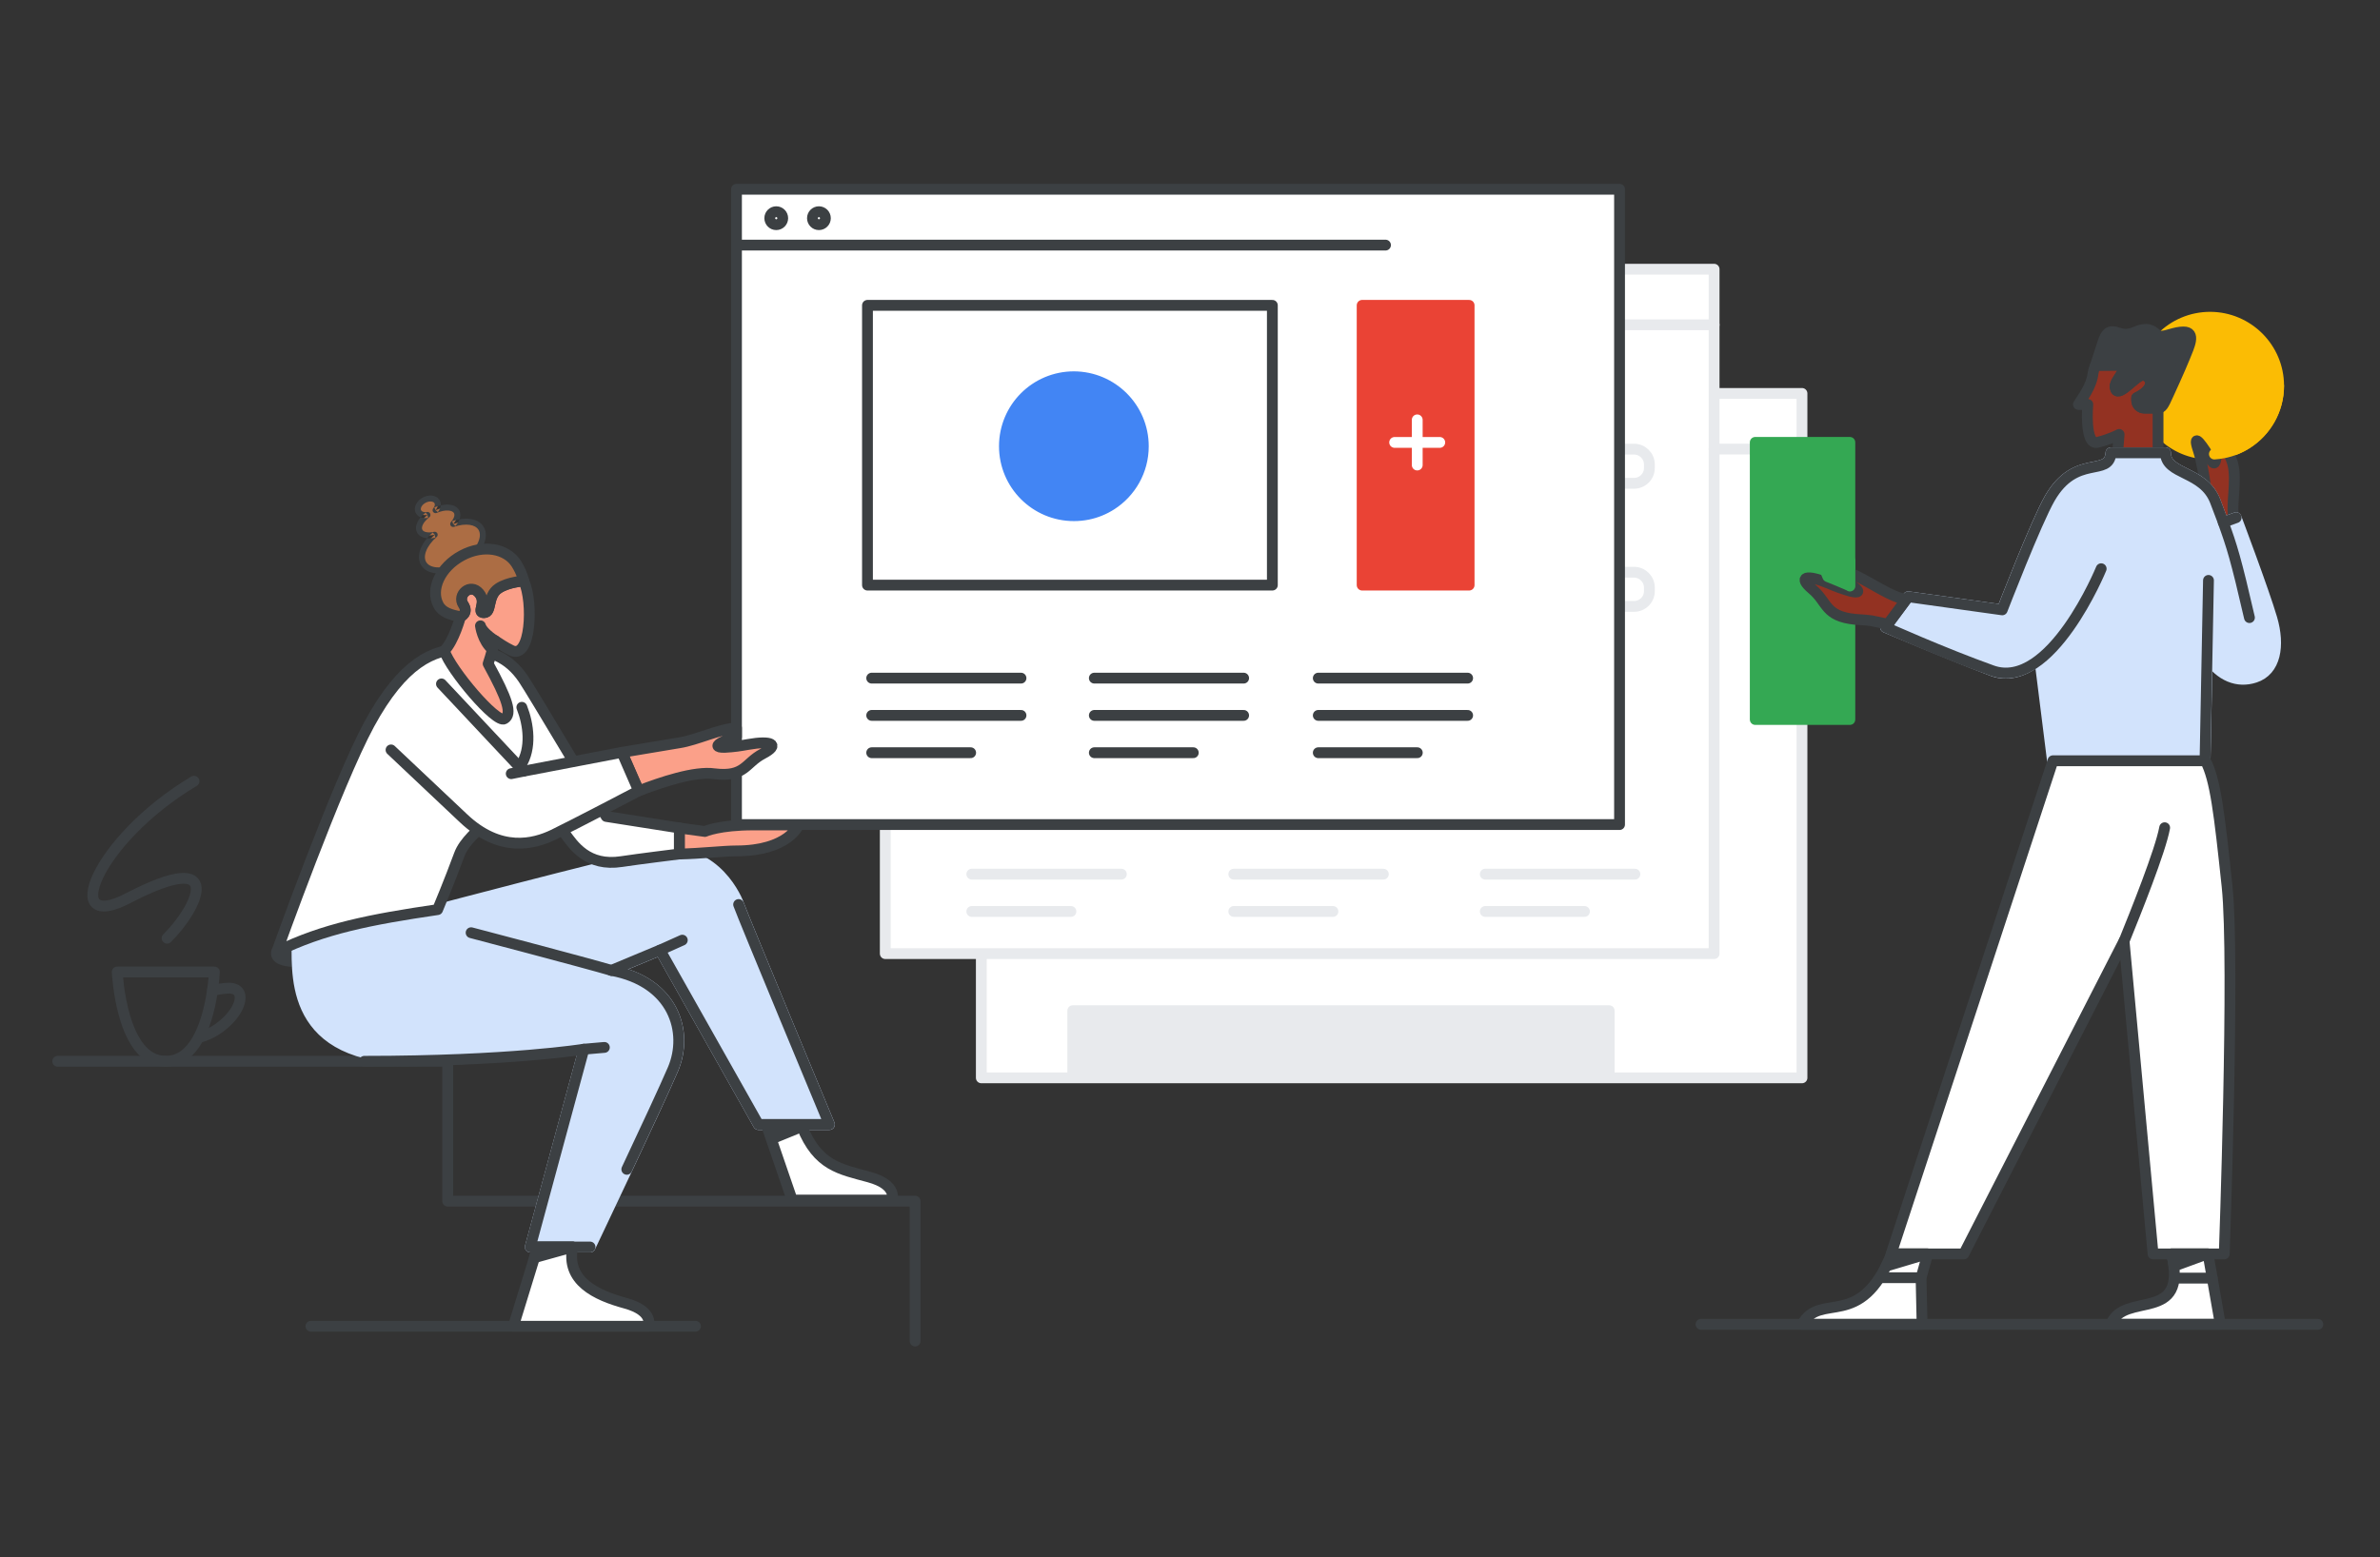 <svg width="220" height="144" viewBox="0 0 220 144" fill="none" xmlns="http://www.w3.org/2000/svg">
<rect x="0" y="0" width="220" height="144" fill="#333333" stroke="none"/>
<g id="10-tips-to-work-with-non-google-workspace-users-hero">
<path id="Path" d="M90.71 36.378H166.57V83.381V99.662H90.71V36.378Z" fill="white" stroke="#E8EAED" stroke-linecap="round" stroke-linejoin="round"/>
<path id="Path_2" d="M81.832 24.892H158.446V88.175H139.018H121.807H81.832V24.892Z" fill="white" stroke="#E8EAED" stroke-linecap="round" stroke-linejoin="round"/>
<path id="Path_3" d="M89.83 80.828H103.655" stroke="#E8EAED" stroke-linecap="round" stroke-linejoin="round"/>
<path id="Path_4" d="M89.83 84.278H98.993" stroke="#E8EAED" stroke-linecap="round" stroke-linejoin="round"/>
<path id="Path_5" d="M114.047 80.828H127.873" stroke="#E8EAED" stroke-linecap="round" stroke-linejoin="round"/>
<path id="Path_6" d="M114.047 84.278H123.211" stroke="#E8EAED" stroke-linecap="round" stroke-linejoin="round"/>
<path id="Path_7" d="M137.295 80.828H151.126" stroke="#E8EAED" stroke-linecap="round" stroke-linejoin="round"/>
<path id="Path_8" d="M137.295 84.278H146.464" stroke="#E8EAED" stroke-linecap="round" stroke-linejoin="round"/>
<path id="Path_9" d="M149.707 30.032H158.447" stroke="#E8EAED" stroke-linecap="round" stroke-linejoin="round"/>
<path id="Path_10" fill-rule="evenodd" clip-rule="evenodd" d="M151.044 44.689H149.112V41.53H151.044C151.831 41.53 152.464 42.168 152.464 42.95V43.269C152.469 44.051 151.831 44.689 151.044 44.689Z" stroke="#E8EAED" stroke-linecap="round" stroke-linejoin="round"/>
<path id="Path_11" fill-rule="evenodd" clip-rule="evenodd" d="M151.044 56.071H149.112V52.912H151.044C151.831 52.912 152.464 53.55 152.464 54.332V54.651C152.469 55.438 151.831 56.071 151.044 56.071Z" stroke="#E8EAED" stroke-linecap="round" stroke-linejoin="round"/>
<path id="Path_12" d="M148.748 93.454H99.164V99.64H148.748V93.454Z" fill="#E8EAED" stroke="#E8EAED" stroke-linecap="round" stroke-linejoin="round"/>
<path id="Path_13" d="M158.446 41.524H166.57" stroke="#E8EAED" stroke-linecap="round" stroke-linejoin="round"/>
<path id="Path_14" d="M68.078 17.5H149.706V76.243H68.078V64.624V17.5Z" fill="white" stroke="#3C4043" stroke-linecap="round" stroke-linejoin="round"/>
<path id="Path_15" d="M68.227 22.663H128.072" stroke="#3C4043" stroke-linecap="round" stroke-linejoin="round"/>
<path id="Path_16" d="M80.577 62.703H94.378" stroke="#3C4043" stroke-linecap="round" stroke-linejoin="round"/>
<path id="Path_17" d="M80.577 66.149H94.378" stroke="#3C4043" stroke-linecap="round" stroke-linejoin="round"/>
<path id="Path_18" d="M80.577 69.6H89.724" stroke="#3C4043" stroke-linecap="round" stroke-linejoin="round"/>
<path id="Path_19" d="M101.157 62.703H114.958" stroke="#3C4043" stroke-linecap="round" stroke-linejoin="round"/>
<path id="Path_20" d="M101.157 66.149H114.958" stroke="#3C4043" stroke-linecap="round" stroke-linejoin="round"/>
<path id="Path_21" d="M101.157 69.6H110.304" stroke="#3C4043" stroke-linecap="round" stroke-linejoin="round"/>
<path id="Path_22" d="M121.858 62.703H135.664" stroke="#3C4043" stroke-linecap="round" stroke-linejoin="round"/>
<path id="Path_23" d="M121.858 66.149H135.664" stroke="#3C4043" stroke-linecap="round" stroke-linejoin="round"/>
<path id="Path_24" d="M121.858 69.6H131.011" stroke="#3C4043" stroke-linecap="round" stroke-linejoin="round"/>
<path id="Path_25" d="M135.801 28.233H125.913V54.101H135.801V28.233Z" fill="#EA4335" stroke="#EA4335" stroke-linecap="round" stroke-linejoin="round"/>
<path id="Path_26" d="M128.917 40.908H133.087" stroke="white" stroke-linecap="round" stroke-linejoin="round"/>
<path id="Path_27" d="M131.005 42.999V38.822" stroke="white" stroke-linecap="round" stroke-linejoin="round"/>
<path id="Path_28" fill-rule="evenodd" clip-rule="evenodd" d="M71.754 20.775C72.085 20.775 72.353 20.506 72.353 20.175C72.353 19.843 72.085 19.575 71.754 19.575C71.423 19.575 71.155 19.843 71.155 20.175C71.155 20.506 71.423 20.775 71.754 20.775Z" stroke="#3C4043"/>
<path id="Path_29" fill-rule="evenodd" clip-rule="evenodd" d="M75.698 20.775C76.029 20.775 76.297 20.506 76.297 20.175C76.297 19.843 76.029 19.575 75.698 19.575C75.368 19.575 75.1 19.843 75.1 20.175C75.1 20.506 75.368 20.775 75.698 20.775Z" stroke="#3C4043"/>
<path id="Path_30" d="M105.686 41.266C105.686 43.539 104.503 45.537 102.725 46.676C102.07 47.094 101.338 47.397 100.551 47.557C100.138 47.639 99.709 47.683 99.269 47.683C95.724 47.683 92.846 44.81 92.846 41.26C92.846 37.71 95.719 34.837 99.269 34.837C102.808 34.848 105.686 37.721 105.686 41.266Z" fill="#4285F4" stroke="#4285F4" stroke-linecap="round" stroke-linejoin="round"/>
<path id="Path_31" fill-rule="evenodd" clip-rule="evenodd" d="M117.613 28.233H80.187V54.101H117.613V28.233Z" stroke="#3C4043" stroke-linecap="round" stroke-linejoin="round"/>
<path id="Path_32" d="M5.334 98.132H41.385V111.066H84.59V124" stroke="#3C4043" stroke-linecap="round" stroke-linejoin="round"/>
<path id="Path_33" d="M19.644 91.595C20.083 91.477 20.533 91.404 20.977 91.374C22.447 91.272 22.413 92.441 21.799 93.437C21.412 94.066 20.862 94.609 20.268 95.04C19.707 95.446 19.071 95.752 18.402 95.93" stroke="#3C4043" stroke-linecap="round" stroke-linejoin="round"/>
<path id="Path_34" fill-rule="evenodd" clip-rule="evenodd" d="M18.201 96.216C19.648 93.777 19.819 89.876 19.819 89.876H10.838C10.838 89.876 11.201 98.132 15.328 98.132C16.619 98.132 17.541 97.326 18.201 96.216Z" stroke="#3C4043" stroke-linecap="round" stroke-linejoin="round"/>
<path id="Path_35" d="M15.445 86.75C18.274 83.959 20.965 78.334 11.939 83.002C5.466 86.442 8.807 77.69 17.933 72.236" stroke="#3C4043" stroke-linecap="round" stroke-linejoin="round"/>
<path id="Path_36" d="M25.588 87.994C25.451 88.324 25.643 88.913 27.438 88.913C27.438 87.988 27.454 87.179 27.454 87.179L25.588 87.994Z" fill="#3C4043" stroke="#3C4043" stroke-linecap="round" stroke-linejoin="round"/>
<path id="Path_37" d="M64.286 122.63H28.742" stroke="#3C4043" stroke-linecap="round" stroke-linejoin="round"/>
<path id="Path_38" d="M27.454 87.179C27.454 90.746 27.025 98.462 39.612 97.829C52.321 97.185 53.977 97.014 53.977 97.014L49.018 115.304H54.55C54.55 115.304 60.72 102.348 62.2 98.891C63.681 95.435 62.283 90.812 56.52 89.733C59.19 88.61 61.017 87.856 61.017 87.856L70.109 103.977H76.67C76.67 103.977 68.656 84.719 68.282 83.64C67.908 82.561 65.563 77.922 60.268 79.094C54.974 80.266 40.449 84.108 40.449 84.108C40.449 84.108 30.311 85.891 27.454 87.179Z" fill="#D2E3FC" stroke="#D2E3FC" stroke-linecap="round" stroke-linejoin="round"/>
<path id="Path_39" d="M68.034 78.681C66.878 78.681 64.842 78.923 62.794 78.967V76.557C62.794 76.557 64.358 76.782 65.161 76.881C65.161 76.881 66.477 76.276 69.658 76.276C72.839 76.276 73.824 76.276 73.824 76.276C73.824 76.276 72.911 78.681 68.034 78.681Z" fill="#FBA089" stroke="#3C4043" stroke-linecap="round" stroke-linejoin="round"/>
<path id="Path_40" d="M56.515 89.727C59.184 88.605 61.011 87.851 61.011 87.851L70.104 103.971H76.664C76.664 103.971 68.651 84.713 68.276 83.635" stroke="#3C4043" stroke-linecap="round" stroke-linejoin="round"/>
<path id="Path_41" d="M54.544 115.304H49.013L53.972 97.014C53.972 97.014 47.164 98.132 33.679 98.132" stroke="#3C4043" stroke-linecap="round" stroke-linejoin="round"/>
<path id="Path_42" d="M25.588 87.994C25.588 87.994 31.147 72.456 34.141 66.947C37.24 61.245 40.08 60.028 42.661 60.028C45.243 60.028 47.032 60.799 48.374 62.769C49.134 63.881 56.036 75.494 56.036 75.494L62.795 76.557V78.962C62.795 78.962 58.958 79.435 57.456 79.666C54.319 80.151 53.003 78.169 52.167 77.002C51.281 75.769 47.978 71.256 47.978 71.256C47.362 75.104 43.355 76.579 42.452 79.033C41.55 81.488 40.449 84.108 40.449 84.108C34.257 85.016 29.848 85.88 25.588 87.994Z" fill="white" stroke="#3C4043" stroke-linecap="round" stroke-linejoin="round"/>
<path id="Path_43" d="M56.515 89.727C62.277 90.806 63.675 95.429 62.195 98.886C61.474 100.57 59.635 104.516 57.94 108.121" stroke="#3C4043" stroke-linecap="round" stroke-linejoin="round"/>
<path id="Path_44" d="M66.978 69.104C65.255 69.121 67.605 68.202 68.079 68.136V67.31C66.551 67.377 64.391 68.435 62.806 68.68C62.443 68.736 57.847 69.512 57.495 69.567L59.047 73.128C61.078 72.341 64.226 71.273 66.048 71.548C68.866 71.884 68.866 70.557 70.506 69.699C72.146 68.84 71.298 68.455 69.157 68.835C68.409 68.967 67.891 69.055 66.978 69.104Z" fill="#FBA089" stroke="#3C4043" stroke-linecap="round" stroke-linejoin="round"/>
<path id="Path_45" d="M48.386 71.311L46.96 71.548" stroke="#3C4043" stroke-linecap="round" stroke-linejoin="round"/>
<path id="Path_46" d="M41.071 60.172C41.968 59.274 42.568 57.023 42.568 57.023C42.568 57.023 43.35 56.699 42.821 55.906C42.221 55.009 43.476 53.87 44.291 54.849C45.039 55.746 43.994 56.649 44.742 56.649C45.491 56.649 45.001 55.119 46.074 54.404C46.971 53.804 48.419 53.721 48.419 53.721C49.316 55.669 49.085 61.041 47.263 60.133C46.663 59.836 46.212 59.533 45.766 59.236C45.469 60.133 45.425 60.474 45.122 61.371C46.922 64.668 47.373 66.022 46.619 66.468C45.87 66.919 41.671 61.971 41.071 60.172Z" fill="#FBA089" stroke="#3C4043" stroke-linecap="round" stroke-linejoin="round"/>
<path id="Path_47" fill-rule="evenodd" clip-rule="evenodd" d="M40.261 47.174C40.463 46.931 40.532 46.639 40.411 46.409C40.231 46.066 39.698 45.99 39.221 46.24C38.744 46.491 38.503 46.972 38.683 47.315C38.819 47.574 39.155 47.68 39.517 47.61C38.895 48.089 38.582 48.698 38.798 49.11C38.989 49.474 39.541 49.587 40.183 49.443C39.18 50.316 38.731 51.421 39.171 52.129C39.699 52.982 41.313 52.938 42.775 52.031C44.238 51.124 44.995 49.698 44.466 48.846C44.06 48.191 43.014 48.065 41.889 48.452C42.235 48.057 42.373 47.633 42.21 47.322C41.965 46.854 41.124 46.802 40.261 47.174Z" fill="#AC6D44"/>
<path id="Shape" fill-rule="evenodd" clip-rule="evenodd" d="M39.966 45.83C40.244 45.869 40.513 46.011 40.655 46.281C40.73 46.425 40.756 46.577 40.744 46.725C40.549 46.77 40.35 46.836 40.152 46.921L40.261 47.174L40.05 46.998C40.21 46.805 40.218 46.633 40.167 46.537C40.129 46.464 40.042 46.396 39.889 46.375C39.737 46.353 39.542 46.383 39.349 46.484C39.156 46.586 39.021 46.729 38.952 46.866C38.883 47.004 38.889 47.114 38.927 47.187C38.983 47.294 39.165 47.398 39.464 47.34L39.517 47.61L39.349 47.392C39.173 47.528 39.016 47.676 38.884 47.831C38.699 47.759 38.54 47.633 38.44 47.443C38.298 47.173 38.334 46.87 38.46 46.62C38.586 46.368 38.81 46.146 39.094 45.997C39.377 45.848 39.688 45.79 39.966 45.83ZM39.475 49.77C39.401 49.763 39.329 49.751 39.26 49.735C38.967 49.668 38.698 49.513 38.554 49.238C38.391 48.926 38.445 48.573 38.596 48.264C38.668 48.117 38.766 47.971 38.884 47.831C39.097 47.913 39.343 47.924 39.57 47.88L39.517 47.61L39.685 47.828C39.398 48.049 39.196 48.29 39.09 48.506C38.983 48.725 38.989 48.882 39.042 48.983C39.088 49.072 39.191 49.155 39.383 49.199C39.575 49.243 39.83 49.24 40.123 49.174L40.183 49.443L40.002 49.235C39.807 49.405 39.631 49.584 39.475 49.77ZM42.477 48.015C42.833 47.952 43.175 47.941 43.486 47.986C43.993 48.059 44.441 48.284 44.7 48.701C45.037 49.245 44.939 49.927 44.61 50.547C44.278 51.173 43.686 51.79 42.921 52.265C42.156 52.739 41.34 52.995 40.631 53.015C39.929 53.034 39.274 52.818 38.937 52.274C38.657 51.823 38.678 51.273 38.879 50.749C39.007 50.418 39.21 50.086 39.475 49.77C39.715 49.793 39.977 49.771 40.243 49.712L40.183 49.443L40.183 49.443L40.123 49.174C40.246 49.147 40.372 49.206 40.429 49.319C40.486 49.431 40.459 49.568 40.364 49.651C39.888 50.065 39.556 50.524 39.393 50.947C39.229 51.371 39.245 51.727 39.405 51.984C39.596 52.292 40.012 52.481 40.616 52.465C41.211 52.448 41.933 52.229 42.63 51.797C43.328 51.365 43.845 50.815 44.124 50.289C44.407 49.756 44.423 49.299 44.232 48.991C44.085 48.753 43.808 48.588 43.408 48.531C43.009 48.474 42.511 48.529 41.978 48.712L41.889 48.452L42.096 48.633C42.259 48.448 42.396 48.235 42.477 48.015ZM42.454 47.194C42.591 47.455 42.578 47.741 42.477 48.015C42.255 48.054 42.028 48.114 41.799 48.192L41.889 48.452L41.682 48.271C42.009 47.898 42.047 47.602 41.967 47.449C41.907 47.336 41.751 47.229 41.448 47.207C41.152 47.186 40.771 47.254 40.37 47.427L40.261 47.174L40.473 47.35C40.62 47.173 40.725 46.953 40.744 46.725C41.004 46.665 41.257 46.642 41.487 46.658C41.882 46.687 42.268 46.84 42.454 47.194ZM40.37 47.427C40.253 47.477 40.117 47.441 40.041 47.339C39.965 47.237 39.968 47.096 40.05 46.998L40.261 47.174L40.37 47.427ZM41.682 48.271L41.889 48.452L41.978 48.712C41.861 48.753 41.73 48.709 41.66 48.606C41.591 48.502 41.6 48.365 41.682 48.271ZM39.685 47.828L39.517 47.61L39.464 47.34C39.59 47.315 39.715 47.38 39.768 47.496C39.82 47.613 39.786 47.75 39.685 47.828ZM40.261 47.174L40.261 47.174L40.261 47.174L40.261 47.174L40.261 47.174Z" fill="#3C4043"/>
<path id="Path_48" d="M42.568 57.023C41.715 56.869 40.906 56.649 40.532 55.95C39.744 54.486 40.713 52.433 42.694 51.371C44.676 50.309 46.795 50.705 47.709 52.097C48.253 52.934 48.419 53.721 48.419 53.721C48.419 53.721 46.977 53.804 46.074 54.404C45.001 55.119 45.496 56.649 44.742 56.649C43.988 56.649 45.039 55.752 44.291 54.849C43.476 53.87 42.221 55.009 42.821 55.906C43.349 56.693 42.568 57.023 42.568 57.023Z" fill="#AC6D44" stroke="#3C4043" stroke-linecap="round" stroke-linejoin="round"/>
<path id="Path_49" d="M45.76 59.236C45.061 58.785 44.511 58.245 44.412 57.865C44.412 57.865 44.588 59.263 45.512 60.039L45.76 59.236Z" fill="#3C4043" stroke="#3C4043" stroke-linecap="round" stroke-linejoin="round"/>
<path id="Path_50" d="M70.902 104.186L73.23 110.961H82.454C82.454 110.961 83.027 109.569 80.325 108.831C77.622 108.094 75.602 107.802 74.133 104.186C71.882 104.186 70.902 104.186 70.902 104.186Z" fill="white" stroke="#3C4043" stroke-linecap="round" stroke-linejoin="round"/>
<path id="Path_51" d="M53.977 97.014L55.865 96.849" stroke="#3C4043" stroke-linecap="round" stroke-linejoin="round"/>
<path id="Path_52" d="M61.011 87.856L63.07 86.931" stroke="#3C4043" stroke-linecap="round" stroke-linejoin="round"/>
<path id="Path_53" d="M43.548 86.243C43.548 86.243 54.115 89.017 56.515 89.727L43.548 86.243Z" fill="white"/>
<path id="Path_54" d="M43.548 86.243C43.548 86.243 54.115 89.017 56.515 89.727" stroke="#3C4043" stroke-linecap="round" stroke-linejoin="round"/>
<path id="Path_55" d="M49.706 115.304L47.455 122.63H59.938C59.938 122.63 60.511 121.237 57.808 120.5C55.106 119.762 52.282 118.452 52.937 115.304C50.686 115.304 49.706 115.304 49.706 115.304Z" fill="white" stroke="#3C4043" stroke-linecap="round" stroke-linejoin="round"/>
<path id="Path_56" d="M52.943 115.304L49.404 116.289C49.404 116.289 49.519 115.909 49.706 115.304H52.943Z" fill="#3C4043" stroke="#3C4043" stroke-linecap="round" stroke-linejoin="round"/>
<path id="Path_57" d="M74.072 104.186L71.381 105.287C71.381 105.287 71.331 104.83 71.106 104.186H74.072Z" fill="#3C4043" stroke="#3C4043" stroke-linecap="round" stroke-linejoin="round"/>
<path id="Path_58" d="M40.807 63.237L48.385 71.311L57.483 69.567L59.035 73.128C59.035 73.128 52.97 76.309 51.154 77.184C49.338 78.059 46.244 78.868 42.854 75.671C39.502 72.506 36.145 69.341 36.145 69.341" fill="white"/>
<path id="Path_59" d="M40.807 63.237L48.385 71.311L57.483 69.567L59.035 73.128C59.035 73.128 52.97 76.309 51.154 77.184C49.338 78.059 46.244 78.868 42.854 75.671C39.502 72.506 36.145 69.341 36.145 69.341" stroke="#3C4043" stroke-linecap="round" stroke-linejoin="round"/>
<path id="Path_60" d="M48.385 71.311L47.257 71.537" stroke="#3C4043" stroke-linecap="round" stroke-linejoin="round"/>
<path id="Path_61" d="M48.237 65.4C48.864 66.98 49.156 69.187 48.138 70.766" stroke="#3C4043" stroke-linecap="round" stroke-linejoin="round"/>
<path id="Path_62" d="M210.629 35.668C210.629 37.908 209.462 39.877 207.709 41C207.064 41.412 206.342 41.71 205.566 41.867C205.159 41.949 204.736 41.992 204.302 41.992C200.808 41.992 197.97 39.161 197.97 35.663C197.97 32.164 200.802 29.333 204.302 29.333C207.791 29.344 210.629 32.175 210.629 35.668Z" fill="#FBBC04" stroke="#FBBC04" stroke-linecap="round" stroke-linejoin="round"/>
<path id="Path_63" d="M205.951 41.717C206.066 42.042 206.281 42.51 206.369 42.818C206.826 44.436 206.16 46.885 206.517 47.903L204.404 48.613C204.123 47.315 203.821 43.489 203.193 41.602C202.571 39.714 203.71 41.398 204.409 42.57C204.767 43.165 204.85 42.57 204.85 41.992C204.85 41.992 205.395 41.926 205.951 41.717Z" fill="#933222" stroke="#3C4043" stroke-linecap="round" stroke-linejoin="round"/>
<path id="Path_64" d="M199.483 37.732C199.483 38.894 199.483 41.877 199.483 41.877C197.045 41.877 195.746 41.882 195.746 41.882L195.884 40.17C195.884 40.17 195.13 40.589 193.891 40.903C192.653 41.216 192.989 37.397 192.989 37.397H192.125C192.422 36.874 193.335 35.789 193.484 34.474C193.511 34.292 193.572 34.067 193.693 33.78C195.02 33.78 196.533 33.753 196.533 33.753C196.104 34.799 195.438 35.333 195.515 35.822C195.691 36.973 197.287 34.815 197.992 34.705C198.696 34.595 199.555 35.784 197.507 36.78V37.028C197.507 37.419 197.821 37.732 198.212 37.732H199.483Z" fill="#933222" stroke="#3C4043" stroke-linecap="round" stroke-linejoin="round"/>
<path id="Path_65" d="M201.96 33.01C201.492 34.177 200.468 36.395 200.402 36.538C199.99 37.462 199.841 37.732 199.489 37.732H198.217C197.827 37.732 197.513 37.419 197.513 37.028V36.78C199.56 35.789 198.702 34.595 197.997 34.705C197.293 34.815 195.697 36.973 195.521 35.822C195.443 35.333 196.109 34.799 196.539 33.753C196.539 33.753 195.031 33.781 193.699 33.781C193.699 33.781 194.26 32.085 194.387 31.667C194.888 30.016 195.642 30.907 196.451 30.907C197.293 30.907 197.59 30.456 198.361 30.456C199.131 30.456 199.28 31.084 199.797 31.084C200.314 31.084 201.068 30.693 201.828 30.693C203.044 30.687 202.329 32.074 201.96 33.01Z" fill="#3C4043" stroke="#3C4043" stroke-linecap="round" stroke-linejoin="round"/>
<path id="Path_66" d="M200.171 41.866H195.13C194.987 44.172 191.91 41.888 189.483 46.06C188.228 48.223 185.074 56.39 185.074 56.39L176.389 55.179L174.292 58.003C174.292 58.003 179.625 60.282 184.138 62.01C186.516 62.923 188.542 60.898 188.542 60.898L189.725 70.348H203.831L204.024 60.716C205.246 62.549 206.842 63.149 208.433 62.632C210.342 62.015 210.744 59.72 210.001 57.183C209.258 54.646 206.699 47.865 206.699 47.865L205.51 48.3C205.51 48.3 205.328 47.804 204.772 46.357C203.666 43.478 200.182 43.941 200.171 41.866Z" fill="#D2E3FC" stroke="#D2E3FC" stroke-linecap="round" stroke-linejoin="round"/>
<path id="Path_67" d="M206.705 47.865L205.516 48.3C205.516 48.3 205.334 47.804 204.778 46.357C203.672 43.478 200.188 43.946 200.172 41.866H195.13C194.987 44.172 191.91 41.888 189.489 46.06C188.234 48.223 185.08 56.39 185.08 56.39L176.395 55.179L174.298 58.003C174.298 58.003 179.62 60.392 184.144 62.01C189.582 63.953 194.227 52.587 194.227 52.587" stroke="#3C4043" stroke-linecap="round" stroke-linejoin="round"/>
<path id="Path_68" d="M203.826 70.343L204.145 53.666" stroke="#3C4043" stroke-linecap="round" stroke-linejoin="round"/>
<path id="Path_69" d="M205.51 48.3C206.292 50.457 206.683 51.668 207.932 57.106" stroke="#3C4043" stroke-linecap="round" stroke-linejoin="round"/>
<path id="Path_70" d="M170.995 40.903H162.25V66.528H170.995V40.903Z" fill="#34A853" stroke="#34A853" stroke-linecap="round" stroke-linejoin="round"/>
<path id="Path_71" d="M169.581 53.352C169.823 53.435 170.081 53.512 170.197 53.556C170.643 53.727 172.778 55.064 171.1 54.679C170.219 54.431 169.729 54.233 169.036 53.941C167.027 53.105 166.119 53.297 167.533 54.492C168.953 55.686 168.661 56.979 171.485 57.266C173.323 57.392 172.696 57.348 174.507 57.717L176.213 55.416C174.408 55.257 171.314 52.505 169.509 52.675C169.382 52.686 169.256 52.708 169.168 52.725" fill="#933222"/>
<path id="Path_72" d="M169.581 53.352C169.823 53.435 170.081 53.512 170.197 53.556C170.643 53.727 172.778 55.064 171.1 54.679C170.219 54.431 169.729 54.233 169.036 53.941C167.027 53.105 166.119 53.297 167.533 54.492C168.953 55.686 168.661 56.979 171.485 57.266C173.323 57.392 172.696 57.348 174.507 57.717L176.213 55.416C174.408 55.257 171.314 52.505 169.509 52.675C169.382 52.686 169.256 52.708 169.168 52.725" stroke="#3C4043" stroke-linecap="round" stroke-linejoin="round"/>
<path id="Path_73" d="M171.001 51.85V54.189C170.913 54.101 168.959 53.319 168.959 53.319L168.139 51.338H169.812L171.001 51.85Z" fill="#34A853" stroke="#34A853" stroke-linecap="round" stroke-linejoin="round"/>
<path id="Path_74" d="M189.769 70.343L174.81 115.942H181.53L196.341 86.997L199.021 115.942H205.604C205.604 115.942 206.589 88.847 205.868 81.989C205.141 75.131 204.778 72.076 203.865 70.343C197.475 70.343 189.769 70.343 189.769 70.343Z" fill="white" stroke="#3C4043" stroke-linecap="round" stroke-linejoin="round"/>
<path id="Path_75" d="M196.352 86.992C197.375 84.471 199.714 78.654 200.094 76.535" stroke="#3C4043" stroke-linecap="round" stroke-linejoin="round"/>
<path id="Path_76" d="M178.194 115.942L177.578 118.144L177.671 122.459H166.576C168.287 119.377 171.947 123.114 174.848 115.948C178.453 115.942 178.194 115.942 178.194 115.942Z" fill="white" stroke="#3C4043" stroke-linecap="round" stroke-linejoin="round"/>
<path id="Path_77" d="M178.129 115.942L174.336 117.076C174.336 117.076 174.661 116.548 174.843 115.942H178.129Z" fill="#3C4043" stroke="#3C4043" stroke-linecap="round" stroke-linejoin="round"/>
<path id="Path_78" d="M173.813 118.144H177.573" stroke="#3C4043" stroke-linecap="round" stroke-linejoin="round"/>
<path id="Path_79" d="M204.101 115.942L205.24 122.453H195.119C196.335 119.338 202.29 122.453 200.733 115.942C204.343 115.942 204.101 115.942 204.101 115.942Z" fill="white" stroke="#3C4043" stroke-linecap="round" stroke-linejoin="round"/>
<path id="Path_80" d="M214.256 122.453H157.236" stroke="#3C4043" stroke-linecap="round" stroke-linejoin="round"/>
<path id="Path_81" d="M204.492 118.182H201.068" stroke="#3C4043" stroke-linecap="round" stroke-linejoin="round"/>
<path id="Path_82" d="M204.052 115.942L200.953 117.076C200.953 117.076 200.915 116.592 200.733 115.942H204.052Z" fill="#3C4043" stroke="#3C4043" stroke-linecap="round" stroke-linejoin="round"/>
<path id="Path_83" d="M207.709 41C209.462 39.877 210.629 37.908 210.629 35.668L204.69 41.981C204.989 41.963 205.282 41.924 205.566 41.867C206.342 41.71 207.064 41.412 207.709 41Z" fill="#FBBC04" stroke="#FBBC04" stroke-linecap="round" stroke-linejoin="round"/>
</g>
</svg>
